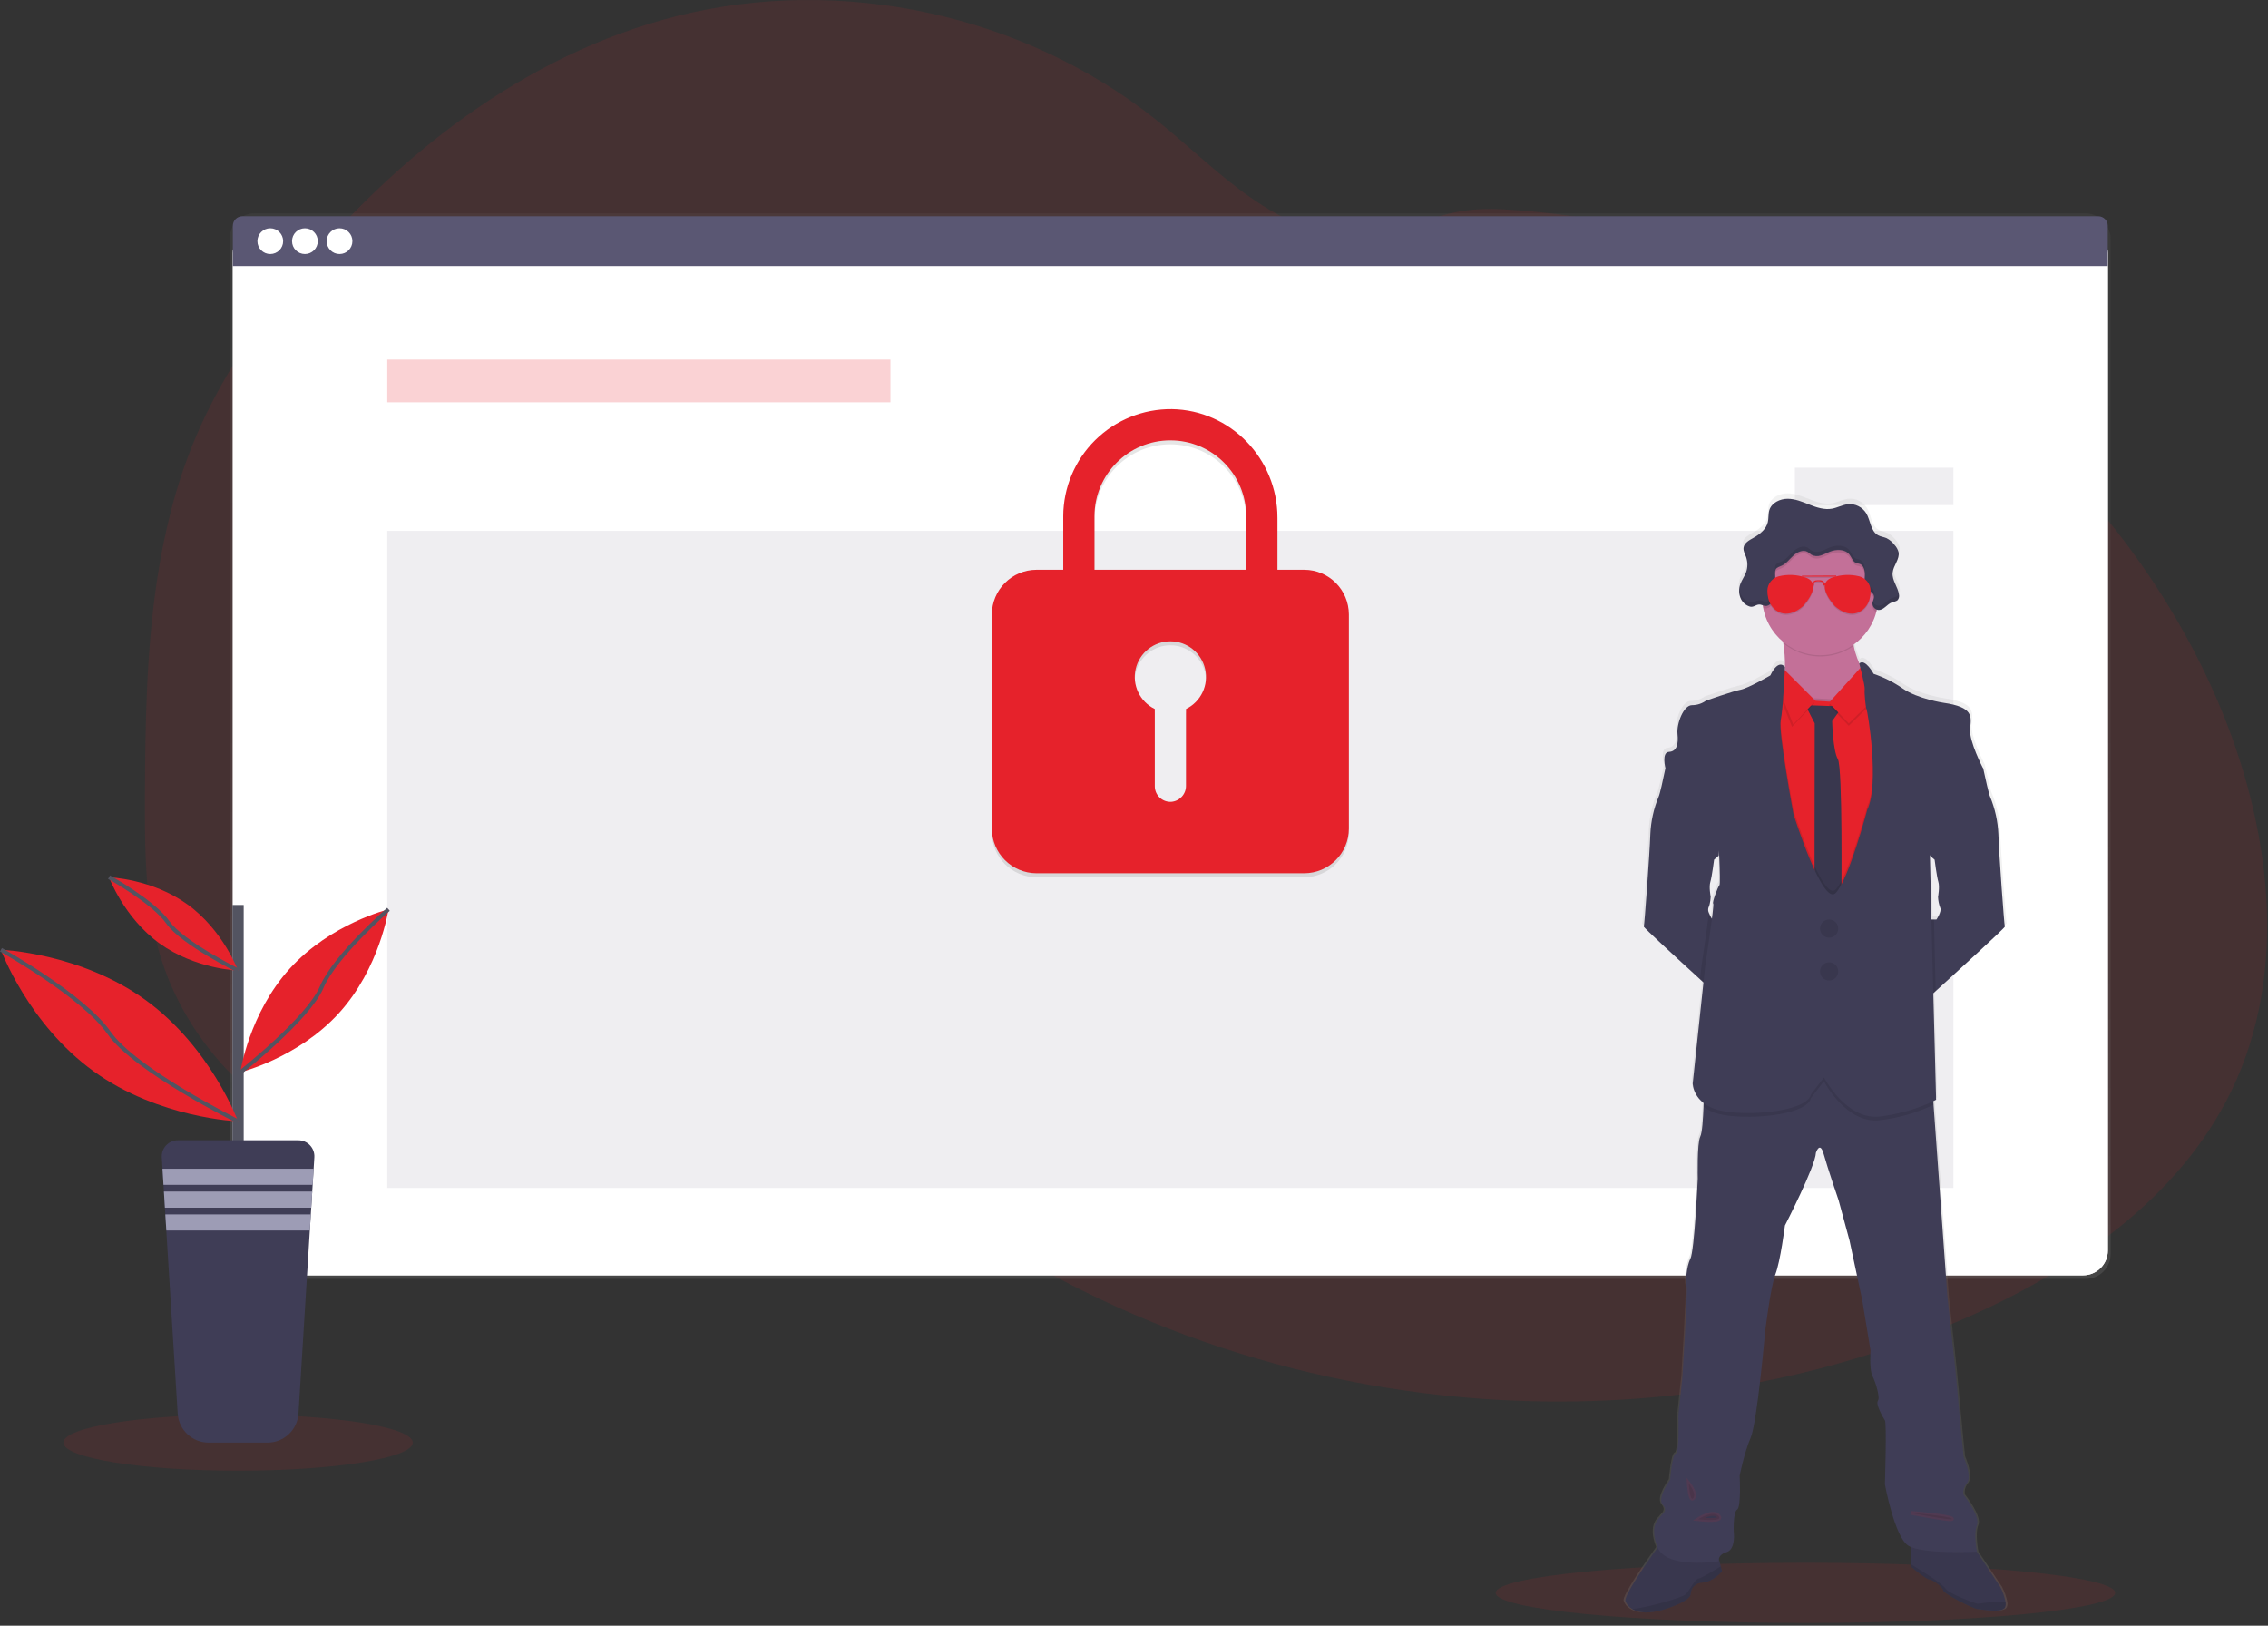 <svg xmlns="http://www.w3.org/2000/svg" xmlns:xlink="http://www.w3.org/1999/xlink" width="300px" height="215px" viewBox="0 0 300 215" version="1.1">
    <rect x="0" y="0" width="300" height="215" fill="#333333" stroke="none"/>
    <!-- Generator: Sketch 63.1 (92452) - https://sketch.com -->
    <title>ic-graphics-api-backend</title>
    <desc>Created with Sketch.</desc>
    <defs>
        <linearGradient x1="49.999%" y1="100%" x2="49.999%" y2="0%" id="linearGradient-1">
            <stop stop-color="#808080" stop-opacity="0.25" offset="0%"/>
            <stop stop-color="#808080" stop-opacity="0.12" offset="54%"/>
            <stop stop-color="#808080" stop-opacity="0.1" offset="100%"/>
        </linearGradient>
        <linearGradient x1="50%" y1="100.008%" x2="50%" y2="0.002%" id="linearGradient-2">
            <stop stop-color="#808080" stop-opacity="0.25" offset="0%"/>
            <stop stop-color="#808080" stop-opacity="0.12" offset="54%"/>
            <stop stop-color="#808080" stop-opacity="0.1" offset="100%"/>
        </linearGradient>
    </defs>
    <g id="Page-1" stroke="none" stroke-width="1" fill="none" fill-rule="evenodd">
        <g id="Open-Source-Web-Developers" transform="translate(-421, -587)">
            <g id="4" transform="translate(421, 587)">
                <g id="ic-graphics-api-backend">
                    <path d="M295.139,144.298 C288.183,158.647 274.06,168.241 259.424,174.568 C239.72,183.089 218.021,186.469 196.62,185.039 C192.87,184.79 189.131,184.391 185.403,183.843 C172.457,181.954 159.835,178.279 147.898,172.921 C144.453,171.37 141.078,169.676 137.772,167.84 C132.251,164.78 126.962,161.321 121.945,157.49 C120.683,156.526 119.439,155.538 118.212,154.526 C117.361,153.825 116.518,153.107 115.662,152.411 C113.856,150.942 111.997,149.547 109.924,148.503 C109.299,148.187 108.657,147.904 108.003,147.654 C101.437,145.157 93.866,146.099 87.031,148.047 C81.832,149.529 76.764,151.558 71.571,153.005 C69.26,153.669 66.907,154.169 64.526,154.503 C59.212,155.175 53.815,154.701 48.699,153.113 L48.262,152.976 C47.529,152.746 46.802,152.494 46.081,152.22 L45.644,152.052 C44.946,151.784 44.263,151.495 43.594,151.186 L43.157,150.987 C42.459,150.662 41.776,150.319 41.107,149.958 C40.866,149.832 40.628,149.696 40.393,149.568 C36.59,147.444 33.133,144.753 30.141,141.586 C30.055,141.5 29.974,141.411 29.88,141.325 C29.463,140.874 29.055,140.416 28.66,139.948 C28.513,139.775 28.366,139.602 28.223,139.424 C27.753,138.852 27.3,138.266 26.864,137.668 C26.798,137.581 26.736,137.492 26.673,137.406 C24.885,134.933 23.403,132.253 22.259,129.424 C22.223,129.338 22.188,129.249 22.157,129.162 C21.808,128.264 21.49,127.35 21.202,126.421 C21.084,126.034 20.971,125.636 20.872,125.249 C20.838,125.134 20.806,125.016 20.777,124.901 C19.332,119.212 19.168,113.298 19.168,107.419 C19.168,106.733 19.168,106.048 19.168,105.364 C19.209,95.853 19.356,86.181 20.759,76.801 C20.759,76.736 20.777,76.67 20.788,76.607 C21.258,73.45 21.896,70.32 22.702,67.23 C23.544,63.989 24.621,60.813 25.924,57.728 C29.152,50.136 33.846,43.228 39.058,36.825 C52.186,20.712 69.403,7.186 89.555,2.123 C111.27,-3.33 135.403,1.895 152.919,15.84 C158.259,20.092 163.058,25.126 169.055,28.385 C174.291,31.223 180.419,32.398 186.026,30.165 C190.66,28.319 193.675,27.403 198.88,27.683 C209.653,28.293 220.275,30.517 230.387,34.283 C230.796,34.432 231.204,34.586 231.61,34.741 C257.974,44.827 280.636,64.866 292.416,90.618 C292.729,91.298 293.031,91.984 293.325,92.675 C300.348,109.081 302.887,128.309 295.139,144.298 Z" id="Path" fill="#E6222B" fill-rule="nonzero" opacity="0.1"/>
                    <ellipse id="Oval" fill="#E6222B" fill-rule="nonzero" opacity="0.1" cx="31.492" cy="190.788" rx="23.11" ry="3.712"/>
                    <ellipse id="Oval" fill="#E6222B" fill-rule="nonzero" opacity="0.1" cx="238.812" cy="210.657" rx="40.976" ry="3.979"/>
                    <rect id="Rectangle" fill="url(#linearGradient-1)" fill-rule="nonzero" x="30.403" y="28.207" width="248.777" height="140.924" rx="3.27"/>
                    <rect id="Rectangle" fill="#FFFFFF" fill-rule="nonzero" x="30.798" y="30.188" width="248.016" height="138.474" rx="3.27"/>
                    <rect id="Rectangle" fill="#FFFFFF" fill-rule="nonzero" x="30.798" y="30.188" width="248.016" height="138.474" rx="3.27"/>
                    <rect id="Rectangle" fill="#FFFFFF" fill-rule="nonzero" opacity="0.04" x="30.798" y="30.188" width="248.016" height="138.474" rx="3.27"/>
                    <path d="M277.555,28.599 L32.058,28.599 C31.362,28.599 30.798,29.163 30.798,29.859 L30.798,35.181 L278.804,35.181 L278.804,29.859 C278.804,29.167 278.246,28.605 277.555,28.599 Z" id="Path" fill="#5A5773" fill-rule="nonzero"/>
                    <g id="6c975d28-8d47-4ade-9154-b3b78f637b65" transform="translate(34.031, 30.105)" fill="#FFFFFF" fill-rule="nonzero">
                        <circle id="Oval" cx="1.72" cy="1.785" r="1.702"/>
                        <circle id="Oval" cx="6.301" cy="1.785" r="1.702"/>
                        <circle id="Oval" cx="10.882" cy="1.785" r="1.702"/>
                    </g>
                    <rect id="Rectangle" fill="#E6222B" fill-rule="nonzero" opacity="0.2" x="51.225" y="47.558" width="66.558" height="5.649"/>
                    <rect id="Rectangle" fill="#5A5773" fill-rule="nonzero" opacity="0.1" x="51.225" y="70.209" width="207.162" height="86.901"/>
                    <path d="M172.521,75.877 L168.974,75.877 L168.974,68.987 C168.974,61.212 162.775,54.749 155,54.631 C151.213,54.591 147.567,56.064 144.872,58.724 C142.176,61.383 140.653,65.009 140.641,68.796 L140.641,75.877 L137.102,75.877 C133.846,75.887 131.209,78.524 131.199,81.78 L131.199,110.11 C131.209,113.366 133.846,116.003 137.102,116.013 L172.521,116.013 C175.777,116.003 178.413,113.366 178.421,110.11 L178.421,81.78 C178.413,78.524 175.777,75.887 172.521,75.877 Z M156.88,94.293 L156.88,104.44 C156.887,105.555 156.028,106.484 154.916,106.565 C154.351,106.592 153.799,106.386 153.39,105.995 C152.981,105.605 152.749,105.063 152.749,104.497 L152.749,94.288 C150.777,93.326 149.729,91.131 150.223,88.993 C150.716,86.855 152.62,85.341 154.814,85.341 C157.008,85.341 158.912,86.855 159.405,88.993 C159.899,91.131 158.852,93.326 156.88,94.288 L156.88,94.293 Z M164.848,75.877 L144.772,75.877 L144.772,68.796 C144.772,63.254 149.265,58.762 154.806,58.762 C160.348,58.762 164.84,63.254 164.84,68.796 L164.848,75.877 Z" id="Shape" fill="#000000" fill-rule="nonzero" opacity="0.1"/>
                    <path d="M172.521,75.353 L168.974,75.353 L168.974,68.463 C168.974,60.688 162.775,54.225 155,54.107 C151.213,54.068 147.567,55.541 144.872,58.2 C142.176,60.86 140.653,64.485 140.641,68.272 L140.641,75.353 L137.102,75.353 C133.846,75.363 131.209,78.001 131.199,81.257 L131.199,109.586 C131.209,112.842 133.846,115.479 137.102,115.49 L172.521,115.49 C175.777,115.479 178.413,112.842 178.421,109.586 L178.421,81.257 C178.413,78.001 175.777,75.363 172.521,75.353 L172.521,75.353 Z M156.88,93.77 L156.88,103.916 C156.887,105.031 156.028,105.961 154.916,106.042 C154.351,106.068 153.799,105.862 153.39,105.472 C152.981,105.081 152.749,104.54 152.749,103.974 L152.749,93.764 C150.777,92.803 149.729,90.607 150.223,88.469 C150.716,86.331 152.62,84.817 154.814,84.817 C157.008,84.817 158.912,86.331 159.405,88.469 C159.899,90.607 158.852,92.803 156.88,93.764 L156.88,93.77 Z M164.848,75.353 L144.772,75.353 L144.772,68.272 C144.772,62.731 149.265,58.238 154.806,58.238 C160.348,58.238 164.84,62.731 164.84,68.272 L164.848,75.353 Z" id="Shape" fill="#E6222B" fill-rule="nonzero"/>
                    <rect id="Rectangle" fill="#5A5773" fill-rule="nonzero" opacity="0.1" x="237.419" y="61.846" width="20.969" height="4.95"/>
                    <path d="M265.524,211.856 C265.385,211.162 265.149,210.491 264.822,209.864 L261.681,205.173 L261.699,205.173 C261.699,205.173 261.204,202.817 261.699,201.66 C262.194,200.503 259.935,197.657 259.935,197.657 C259.935,197.657 259.66,196.942 260.377,196.063 C261.094,195.183 259.935,192.607 259.935,192.607 C259.935,192.607 259.385,187.228 259.33,186.406 C259.275,185.584 258.832,181.029 258.832,181.029 L257.785,171.372 L255.921,145.777 L255.887,145.298 C256.118,145.186 256.241,145.115 256.241,145.115 L255.869,130.963 L256.191,130.673 C259.003,128.128 265.487,122.238 265.421,122.11 C265.356,121.982 264.636,112.275 264.552,109.846 C264.48,108.119 264.103,106.419 263.437,104.825 C263.275,104.503 262.806,102.38 262.613,101.482 C262.56,101.236 262.526,101.081 262.526,101.081 C262.526,101.081 260.626,97.458 260.791,95.812 C260.955,94.165 261.285,92.932 257.233,92.356 C257.233,92.356 253.83,91.848 251.804,90.463 C250.605,89.634 249.296,88.978 247.914,88.516 C247.914,88.516 246.777,86.421 245.987,87.131 C245.652,86.384 245.402,85.601 245.241,84.798 L245.217,84.652 C246.718,83.605 247.798,82.06 248.264,80.291 C248.291,80.191 248.312,80.089 248.335,79.99 C248.414,80.016 248.496,80.031 248.579,80.034 C249.267,80.034 249.691,79.267 250.335,79.024 C250.597,78.921 250.919,78.906 251.12,78.699 C251.255,78.538 251.317,78.329 251.293,78.12 C251.3,78.049 251.3,77.977 251.293,77.906 C251.294,77.88 251.294,77.855 251.293,77.83 L251.293,77.856 C251.118,76.903 250.38,76.058 250.461,75.089 C250.539,74.178 251.34,73.377 251.275,72.49 C251.274,72.419 251.268,72.349 251.257,72.28 L251.257,72.312 C251.159,71.965 250.979,71.647 250.733,71.385 C250.451,71.001 250.081,70.69 249.654,70.479 C249.291,70.319 248.869,70.283 248.529,70.092 C247.529,69.547 247.531,68.128 246.937,67.16 C246.418,66.335 245.481,65.871 244.51,65.958 C243.767,66.031 243.094,66.427 242.359,66.555 C241.353,66.733 240.33,66.406 239.377,66.031 C238.424,65.657 237.458,65.246 236.435,65.246 C235.411,65.246 234.304,65.77 233.995,66.736 C233.83,67.259 233.911,67.822 233.785,68.353 C233.56,69.291 232.738,69.961 231.887,70.427 C231.364,70.717 230.741,71.05 230.579,71.599 C230.579,71.584 230.579,71.571 230.579,71.558 C230.567,71.601 230.558,71.646 230.552,71.691 C230.547,71.749 230.547,71.808 230.552,71.866 C230.552,72.243 230.751,72.602 230.885,72.961 C231.134,73.643 231.128,74.392 230.869,75.071 C230.675,75.568 230.346,76.005 230.157,76.5 C230.068,76.73 230.01,76.972 229.984,77.217 L229.984,77.175 C229.978,77.287 229.978,77.399 229.984,77.51 C229.981,77.893 230.071,78.27 230.246,78.61 C230.489,79.084 230.913,79.44 231.421,79.597 C231.945,79.717 232.272,79.204 232.825,79.335 C232.923,79.359 233.021,79.389 233.115,79.427 C233.134,79.545 233.152,79.662 233.173,79.777 C233.507,81.539 234.446,83.129 235.827,84.272 C235.827,84.335 235.848,84.398 235.856,84.463 L235.856,84.463 C236.023,85.507 236.096,86.564 236.073,87.62 C236.073,87.62 235.249,86.414 234.118,88.743 C234.118,88.743 231.168,90.445 230.149,90.639 C229.131,90.832 225.516,92.092 225.516,92.092 C224.97,92.486 224.314,92.698 223.641,92.696 C222.513,92.696 221.576,95.165 221.712,96.508 C221.848,97.851 221.631,98.84 220.581,98.895 C219.531,98.95 220.105,101.079 220.113,101.115 L220.016,101.573 C219.812,102.51 219.366,104.521 219.209,104.835 C218.544,106.43 218.165,108.13 218.092,109.856 C218.01,112.285 217.306,121.955 217.225,122.12 C217.17,122.228 221.613,126.288 224.736,129.126 L225.188,129.534 L223.751,142.958 C223.836,144.005 224.376,144.962 225.228,145.576 C225.228,145.733 225.228,145.893 225.212,146.058 C225.149,147.628 225.024,149.529 224.772,150.026 C224.332,150.906 224.442,155.623 224.442,155.623 C224.442,155.623 224,165.225 223.45,166.27 C222.901,167.314 222.788,169.505 222.953,169.935 C223.118,170.364 222.401,181.895 222.401,181.895 L221.851,187.055 C221.851,187.055 222.016,191.992 221.518,192.102 C221.021,192.212 220.746,195.615 220.746,195.615 C220.746,195.615 218.984,198.029 219.754,198.906 C220.524,199.783 219.641,200.17 219.56,200.387 C219.479,200.605 217.88,201.435 219.037,204.503 C219.047,204.533 219.06,204.563 219.073,204.592 C217.99,206.097 214.555,210.953 214.764,211.691 C214.919,212.161 215.247,212.554 215.681,212.791 C216.49,213.275 217.877,213.5 220.084,212.791 C223.749,211.61 223.487,210.759 223.487,210.759 C223.526,209.933 224.205,209.282 225.031,209.277 C226.547,209.168 227.678,207.77 227.678,207.77 L227.5,207.107 L227.257,206.191 C227.285,205.929 227.471,205.471 228.304,205.217 C229.573,204.832 229.241,202.419 229.241,202.419 C229.241,202.419 229.131,199.895 229.681,199.565 C230.23,199.236 230.013,195.065 230.013,195.065 C230.013,195.065 230.62,192.047 231.5,190.016 C232.38,187.984 233.432,175.916 233.432,175.916 C233.432,175.916 234.147,169.99 234.809,168.288 C235.471,166.586 236.079,161.814 236.079,161.814 C236.079,161.814 240.16,153.911 240.212,152.154 C240.212,152.154 240.736,150.508 241.259,152.319 C241.783,154.131 243.254,158.466 243.254,158.466 L244.686,163.788 L246.395,171.743 L247.5,178.44 C247.5,178.44 247.332,180.963 247.762,181.843 C248.191,182.723 248.809,184.749 248.479,185.134 C248.149,185.518 249.139,187.33 249.416,187.712 C249.694,188.094 249.416,196.217 249.416,196.217 C249.416,196.217 250.683,203.131 252.503,204.332 C252.63,204.416 252.765,204.486 252.906,204.542 C252.88,205.291 252.853,206.293 252.887,206.817 C252.883,206.934 252.903,207.05 252.945,207.16 C253.11,207.38 254.984,208.861 255.372,208.861 C255.759,208.861 257.134,209.822 257.191,210.288 C257.249,210.754 261.22,212.728 261.783,212.785 C262.346,212.843 265.073,213.332 265.448,212.565 C265.54,212.341 265.567,212.095 265.524,211.856 Z M255.767,112.976 L256.05,113.22 C256.05,113.22 256.34,115.484 256.547,116.162 C256.754,116.84 256.505,118.16 256.505,118.16 C256.524,118.652 256.622,119.138 256.796,119.599 C257.042,120.094 256.298,121.17 256.298,121.17 L255.636,121.17 L255.429,112.694 L255.767,112.976 Z M236.073,87.668 L236.073,87.618 C236.068,87.634 236.065,87.652 236.065,87.668 L236.073,87.668 Z M225.903,120.298 C225.801,120.079 225.786,119.829 225.861,119.599 C225.92,119.475 225.967,119.345 226,119.212 C226.081,118.868 226.132,118.518 226.152,118.165 C226.152,118.161 226.152,118.156 226.152,118.152 C226.128,118.026 225.916,116.812 226.113,116.168 C226.309,115.524 226.607,113.225 226.607,113.225 L226.796,113.065 L227.233,112.686 C227.233,112.686 227.233,112.545 227.264,112.312 C227.356,114.301 227.429,116.5 227.312,116.61 C227.092,116.827 226.291,118.966 226.484,119.05 C226.547,119.079 226.461,119.935 226.314,121.086 C226.149,120.839 226.012,120.575 225.903,120.298 L225.903,120.298 Z" id="Shape" fill="url(#linearGradient-2)" fill-rule="nonzero"/>
                    <path d="M247.003,89.759 L247.003,93.016 L240.322,96.374 C240.322,96.374 233.688,92.361 235.325,90.764 C236.372,89.754 236.17,86.979 235.887,85.071 L235.887,85.071 C235.723,83.961 235.531,83.147 235.531,83.147 C235.531,83.147 247.448,79.743 245.647,82.327 C245.045,83.191 244.997,84.309 245.199,85.416 C245.607,87.613 247.003,89.759 247.003,89.759 Z" id="Path" fill="#C37098" fill-rule="nonzero"/>
                    <path d="M228.702,121.605 L227.84,132.212 C227.84,132.212 226.55,131.042 224.88,129.518 C221.783,126.694 217.385,122.654 217.437,122.547 C217.518,122.382 218.223,112.759 218.298,110.34 C218.37,108.623 218.744,106.933 219.403,105.346 C219.56,105.031 220.003,103.031 220.188,102.097 C220.251,101.806 220.291,101.618 220.291,101.618 L221.736,101.037 C221.736,101.037 227.757,107.754 227.757,107.877 C227.757,108 227.346,113.16 227.346,113.16 L226.919,113.531 L226.733,113.691 C226.733,113.691 226.445,115.945 226.241,116.62 C226.037,117.296 226.257,118.469 226.28,118.594 L226.28,118.594 C226.261,118.947 226.211,119.297 226.131,119.641 C226.097,119.774 226.05,119.903 225.992,120.026 C225.918,120.255 225.933,120.504 226.034,120.723 C226.15,121.026 226.301,121.315 226.484,121.584 L228.702,121.605 Z" id="Path" fill="#3F3D56" fill-rule="nonzero"/>
                    <path d="M265.191,122.547 C265.254,122.675 258.832,128.537 256.05,131.068 L254.788,132.212 L253.935,121.605 L256.147,121.605 C256.147,121.605 256.885,120.539 256.639,120.047 C256.467,119.588 256.371,119.105 256.353,118.615 C256.353,118.615 256.597,117.306 256.393,116.628 C256.188,115.95 255.901,113.699 255.901,113.699 L255.62,113.458 L255.288,113.168 C255.288,113.168 254.877,108.008 254.877,107.885 C254.877,107.762 260.898,101.045 260.898,101.045 L262.332,101.618 C262.332,101.618 262.364,101.772 262.416,102.018 C262.61,102.911 263.073,105.024 263.233,105.346 C263.892,106.933 264.266,108.623 264.338,110.34 C264.406,112.759 265.107,122.382 265.191,122.547 Z" id="Path" fill="#3F3D56" fill-rule="nonzero"/>
                    <path d="M265.217,212.584 C264.832,213.348 262.131,212.846 261.573,212.804 C261.016,212.762 257.079,210.78 257.024,210.317 C256.969,209.853 255.605,208.898 255.223,208.898 C254.84,208.898 252.984,207.421 252.819,207.204 C252.778,207.096 252.759,206.98 252.764,206.864 C252.707,205.966 252.819,203.654 252.819,203.654 L260.738,204.092 L264.586,209.88 C264.911,210.504 265.145,211.171 265.283,211.861 C265.329,212.103 265.307,212.354 265.217,212.584 L265.217,212.584 Z" id="Path" fill="#3F3D56" fill-rule="nonzero"/>
                    <path d="M265.217,212.584 C264.832,213.348 262.131,212.846 261.573,212.804 C261.016,212.762 257.079,210.78 257.024,210.317 C256.969,209.853 255.605,208.898 255.223,208.898 C254.84,208.898 252.984,207.421 252.819,207.204 C252.778,207.096 252.759,206.98 252.764,206.864 C252.707,205.966 252.819,203.654 252.819,203.654 L260.738,204.092 L264.586,209.88 C264.911,210.504 265.145,211.171 265.283,211.861 C265.329,212.103 265.307,212.354 265.217,212.584 L265.217,212.584 Z" id="Path" fill="#000000" fill-rule="nonzero" opacity="0.1"/>
                    <path d="M265.217,212.584 C264.832,213.348 262.131,212.846 261.573,212.804 C261.016,212.762 257.079,210.78 257.024,210.317 C256.969,209.853 255.605,208.898 255.223,208.898 C254.84,208.898 252.984,207.421 252.819,207.204 C252.778,207.096 252.759,206.98 252.764,206.864 L255.33,208.487 C255.33,208.487 256.969,209.534 257.406,210.154 C257.843,210.775 261.288,212.065 261.573,212.092 C261.785,212.113 264.047,211.678 265.283,211.861 C265.329,212.103 265.307,212.354 265.217,212.584 L265.217,212.584 Z" id="Path" fill="#000000" fill-rule="nonzero" opacity="0.1"/>
                    <path d="M227.783,207.806 C227.783,207.806 226.662,209.199 225.165,209.306 C224.344,209.312 223.672,209.96 223.636,210.78 C223.636,210.78 223.898,211.628 220.277,212.804 C218.092,213.508 216.717,213.285 215.916,212.804 C215.486,212.566 215.162,212.176 215.008,211.709 C214.762,210.838 219.594,204.202 219.594,204.202 L223.992,203.94 L227.134,205.359 L227.615,207.157 L227.783,207.806 Z" id="Path" fill="#3F3D56" fill-rule="nonzero"/>
                    <path d="M227.783,207.806 C227.783,207.806 226.662,209.199 225.165,209.306 C224.344,209.312 223.672,209.96 223.636,210.78 C223.636,210.78 223.898,211.628 220.277,212.804 C218.092,213.508 216.717,213.285 215.916,212.804 C215.486,212.566 215.162,212.176 215.008,211.709 C214.762,210.838 219.594,204.202 219.594,204.202 L223.992,203.94 L227.134,205.359 L227.615,207.157 L227.783,207.806 Z" id="Path" fill="#000000" fill-rule="nonzero" opacity="0.1"/>
                    <path d="M227.783,207.806 C227.783,207.806 226.662,209.199 225.165,209.306 C224.344,209.312 223.672,209.96 223.636,210.78 C223.636,210.78 223.898,211.628 220.277,212.804 C218.092,213.508 216.717,213.285 215.916,212.804 C217.976,212.589 222.529,211.288 222.984,210.838 C223.531,210.291 224.215,208.788 224.678,208.762 C225,208.741 226.636,207.757 227.618,207.147 L227.783,207.806 Z" id="Path"/>
                    <path d="M227.783,207.806 C227.783,207.806 226.662,209.199 225.165,209.306 C224.344,209.312 223.672,209.96 223.636,210.78 C223.636,210.78 223.898,211.628 220.277,212.804 C218.092,213.508 216.717,213.285 215.916,212.804 C217.976,212.589 222.529,211.288 222.984,210.838 C223.531,210.291 224.215,208.788 224.678,208.762 C225,208.741 226.636,207.757 227.618,207.147 L227.783,207.806 Z" id="Path" fill="#000000" fill-rule="nonzero" opacity="0.1"/>
                    <path d="M261.503,201.717 C261.01,202.864 261.503,205.212 261.503,205.212 C261.503,205.212 254.173,205.594 252.382,204.393 C250.592,203.191 249.325,196.309 249.325,196.309 C249.325,196.309 249.586,188.228 249.325,187.846 C249.063,187.463 248.068,185.662 248.395,185.28 C248.723,184.898 248.134,182.877 247.686,182.003 C247.238,181.128 247.424,178.618 247.424,178.618 L246.33,171.953 L244.639,164.037 L243.202,158.738 C243.202,158.738 241.728,154.424 241.228,152.623 C240.728,150.822 240.199,152.458 240.199,152.458 C240.147,154.207 236.105,162.071 236.105,162.071 C236.105,162.071 235.503,166.822 234.848,168.513 C234.194,170.204 233.482,176.105 233.482,176.105 C233.482,176.105 232.435,188.118 231.571,190.139 C230.707,192.16 230.113,195.162 230.113,195.162 C230.113,195.162 230.332,199.314 229.785,199.641 C229.238,199.969 229.327,202.482 229.327,202.482 C229.327,202.482 229.654,204.882 228.398,205.267 C227.141,205.652 227.351,206.469 227.351,206.469 C227.351,206.469 220.361,207.615 219.215,204.555 C218.068,201.495 219.652,200.681 219.738,200.461 C219.825,200.241 220.696,199.861 219.932,198.984 C219.168,198.107 220.914,195.709 220.914,195.709 C220.914,195.709 221.188,192.325 221.678,192.215 C222.168,192.105 222.008,187.191 222.008,187.191 L222.552,182.058 C222.552,182.058 223.264,170.589 223.099,170.152 C222.935,169.715 223.045,167.534 223.592,166.487 C224.139,165.44 224.573,155.89 224.573,155.89 C224.573,155.89 224.463,151.196 224.901,150.322 C225.162,149.827 225.272,147.924 225.335,146.372 C225.382,145.186 225.393,144.204 225.393,144.204 L231.508,141.911 L239.361,139.401 L245.969,142.568 L255.636,144.424 L255.757,146.092 L257.602,171.565 L258.649,181.175 C258.649,181.175 259.086,185.707 259.141,186.526 C259.196,187.346 259.741,192.699 259.741,192.699 C259.741,192.699 260.887,195.264 260.178,196.139 C259.469,197.013 259.741,197.709 259.741,197.709 C259.741,197.709 261.995,200.571 261.503,201.717 Z" id="Path" fill="#3F3D56" fill-rule="nonzero"/>
                    <path d="M245.652,82.327 C245.05,83.191 245.003,84.309 245.204,85.416 C242.376,87.411 238.564,87.269 235.893,85.068 L235.893,85.068 C235.728,83.958 235.537,83.144 235.537,83.144 C235.537,83.144 247.453,79.746 245.652,82.327 Z" id="Path" fill="#000000" fill-rule="nonzero" opacity="0.1"/>
                    <path d="M248.437,78.987 C248.437,83.223 245.003,86.657 240.767,86.657 C236.531,86.657 233.097,83.223 233.097,78.987 C233.097,74.751 236.531,71.317 240.767,71.317 C242.804,71.307 244.761,72.112 246.201,73.552 C247.642,74.993 248.447,76.95 248.437,78.987 L248.437,78.987 Z" id="Path" fill="#C37098" fill-rule="nonzero"/>
                    <polygon id="Path" fill="#000000" fill-rule="nonzero" opacity="0.1" points="250.034 91.733 247.521 136.484 233.869 133.618 231.165 115.678 233.843 91.594 235.859 91.853 239.414 92.306 242.935 92.524 246.751 92.099"/>
                    <polygon id="Path" fill="#E6222B" fill-rule="nonzero" points="250.034 92.06 247.521 136.812 233.869 133.945 231.165 116.005 233.843 91.924 235.859 92.181 239.414 92.634 242.935 92.851 246.751 92.427"/>
                    <path d="M238.812,93.262 L243.728,93.427 L242.346,95.361 C242.346,95.361 242.442,99.27 243.099,100.39 C243.757,101.51 243.563,118.819 243.563,118.819 L242.254,121.304 L240.016,118.518 L240.045,95.665 L238.812,93.262 Z" id="Path" fill="#3F3D56" fill-rule="nonzero"/>
                    <path d="M238.812,93.262 L243.728,93.427 L242.346,95.361 C242.346,95.361 242.442,99.27 243.099,100.39 C243.757,101.51 243.563,118.819 243.563,118.819 L242.254,121.304 L240.016,118.518 L240.045,95.665 L238.812,93.262 Z" id="Path" fill="#000000" fill-rule="nonzero" opacity="0.1"/>
                    <polygon id="Path" fill="#000000" fill-rule="nonzero" opacity="0.1" points="246.51 88.183 241.924 93.262 244.545 95.992 248.887 91.759"/>
                    <polygon id="Path" fill="#E6222B" fill-rule="nonzero" points="246.51 87.856 241.924 92.935 244.545 95.665 248.887 91.432"/>
                    <polygon id="Path" fill="#000000" fill-rule="nonzero" opacity="0.1" points="239.987 93.016 235.343 88.374 234.906 90.804 237.037 96.128"/>
                    <polygon id="Path" fill="#E6222B" fill-rule="nonzero" points="240.149 92.688 235.508 88.047 235.071 90.476 237.202 95.801"/>
                    <path d="M255.78,146.099 C253.551,147.161 251.164,147.852 248.712,148.144 C244.207,148.717 241.259,142.984 241.259,142.984 L239.539,145.223 C238.992,147.599 230.665,148.199 227.28,147.298 C226.578,147.125 225.917,146.813 225.338,146.38 C225.385,145.194 225.395,144.212 225.395,144.212 L231.51,141.919 L239.364,139.408 L245.971,142.576 L255.639,144.432 L255.78,146.099 Z" id="Path" fill="#000000" fill-rule="nonzero" opacity="0.1"/>
                    <path d="M250.034,92.063 L247.524,136.812 L233.869,133.945 L231.16,116.008 L233.835,91.924 L235.851,92.186 C235.799,93.063 235.701,93.937 235.555,94.804 C235.228,96.335 237.249,107.202 237.249,107.202 C237.249,107.202 241.089,119.387 242.817,117.631 C244.545,115.874 247.005,106.599 247.005,106.599 C248.673,103.16 247.034,93.51 246.911,93.317 C246.825,93.031 246.773,92.737 246.754,92.44 L250.034,92.063 Z" id="Path" fill="#000000" fill-rule="nonzero" opacity="0.1"/>
                    <polygon id="Path" fill="#000000" fill-rule="nonzero" opacity="0.1" points="255.932 126.691 256.047 131.076 254.785 132.22 253.935 121.605 255.819 121.605"/>
                    <path d="M226.283,118.602 L226.283,118.602 C226.263,118.955 226.214,119.305 226.134,119.649 C226.134,119.552 226.134,119.497 226.113,119.49 C226.034,119.469 226.128,119.068 226.283,118.602 Z" id="Path" fill="#000000" fill-rule="nonzero" opacity="0.1"/>
                    <path d="M228.702,121.605 L227.84,132.212 C227.84,132.212 226.55,131.042 224.88,129.518 L225.079,127.639 C225.079,127.639 225.783,123.021 226.039,120.743 C226.156,121.047 226.307,121.336 226.49,121.605 L228.702,121.605 Z" id="Path" fill="#000000" fill-rule="nonzero" opacity="0.1"/>
                    <path d="M236.107,88.209 C236.107,88.209 235.291,87.008 234.17,89.327 C234.17,89.327 231.249,91.021 230.243,91.212 C229.238,91.403 225.662,92.66 225.662,92.66 C225.122,93.05 224.473,93.26 223.806,93.259 C222.686,93.259 221.757,95.717 221.893,97.055 C222.029,98.393 221.812,99.377 220.775,99.432 C219.738,99.487 220.309,101.641 220.309,101.641 L227.217,109.56 C227.217,109.56 227.654,116.851 227.437,117.071 C227.22,117.291 226.427,119.427 226.618,119.5 C226.809,119.573 225.571,127.636 225.571,127.636 L223.906,143.283 C223.906,143.283 223.906,145.901 227.293,146.804 C230.681,147.707 239.013,147.11 239.55,144.733 L241.27,142.492 C241.27,142.492 244.217,148.228 248.723,147.654 C253.228,147.081 256.097,145.442 256.097,145.442 L255.605,126.691 L255.277,113.175 L262.312,101.618 C262.312,101.618 260.427,98.013 260.592,96.382 C260.757,94.751 261.081,93.516 257.068,92.942 C257.068,92.942 253.683,92.437 251.688,91.058 C250.503,90.234 249.208,89.582 247.84,89.12 C247.84,89.12 246.715,87.026 245.932,87.743 C245.932,87.743 246.717,90.704 246.652,91.147 C246.586,91.589 246.775,93.589 246.898,93.796 C247.021,94.003 248.66,103.639 246.992,107.079 C246.992,107.079 244.545,116.353 242.804,118.11 C241.063,119.866 237.236,107.681 237.236,107.681 C237.236,107.681 235.215,96.812 235.542,95.283 C235.869,93.754 236.107,88.209 236.107,88.209 Z" id="Path" fill="#3F3D56" fill-rule="nonzero"/>
                    <circle id="Oval" fill="#3F3D56" fill-rule="nonzero" cx="241.95" cy="122.806" r="1.202"/>
                    <circle id="Oval" fill="#3F3D56" fill-rule="nonzero" cx="241.95" cy="128.471" r="1.202"/>
                    <circle id="Oval" fill="#000000" fill-rule="nonzero" opacity="0.1" cx="241.95" cy="122.806" r="1.202"/>
                    <circle id="Oval" fill="#000000" fill-rule="nonzero" opacity="0.1" cx="241.95" cy="128.471" r="1.202"/>
                    <path d="M252.749,200.079 C252.749,200.079 257.681,200.461 258.17,200.843 C258.66,201.225 252.749,200.079 252.749,200.079 Z" id="Path" stroke="#E6222B" stroke-width="0.5" fill="#000000" fill-rule="nonzero" opacity="0.1"/>
                    <path d="M223.385,196.202 C223.385,196.202 224.432,197.51 223.987,198.113 C223.542,198.715 223.385,196.202 223.385,196.202 Z" id="Path" stroke="#E6222B" stroke-width="0.5" fill="#000000" fill-rule="nonzero" opacity="0.1"/>
                    <path d="M224.641,200.921 C224.641,200.921 226.552,199.665 227.317,200.5 C228.081,201.335 224.641,200.921 224.641,200.921 Z" id="Path" stroke="#E6222B" stroke-width="0.5" fill="#000000" fill-rule="nonzero" opacity="0.1"/>
                    <path d="M248.437,78.987 C248.439,79.641 248.356,80.293 248.191,80.927 C247.86,80.776 247.658,80.436 247.683,80.073 C247.717,79.762 247.924,79.476 247.88,79.168 C247.814,78.691 247.238,78.497 246.935,78.12 C246.56,77.665 246.641,77.003 246.673,76.414 C246.704,75.825 246.555,75.105 246.003,74.903 C245.838,74.843 245.657,74.838 245.497,74.77 C245.063,74.586 244.929,74.047 244.639,73.675 C244.058,72.927 242.903,72.942 242.021,73.298 C241.637,73.483 241.244,73.647 240.843,73.791 C240.437,73.934 239.99,73.9 239.61,73.699 C239.437,73.589 239.298,73.437 239.12,73.327 C238.529,72.971 237.754,73.327 237.241,73.785 C236.728,74.243 236.317,74.859 235.67,75.139 C235.38,75.27 235.021,75.348 234.885,75.631 C234.817,75.785 234.789,75.953 234.801,76.12 C234.801,77.139 234.921,78.173 234.709,79.17 C234.573,79.812 234.123,80.539 233.471,80.461 C233.39,80.449 233.31,80.429 233.233,80.401 C232.698,77.541 233.826,74.625 236.147,72.871 C238.468,71.117 241.581,70.826 244.186,72.121 C246.791,73.416 248.439,76.073 248.442,78.982 L248.437,78.987 Z" id="Path" fill="#000000" fill-rule="nonzero" opacity="0.1"/>
                    <path d="M232.89,79.966 C233.086,80.01 233.272,80.113 233.474,80.139 C234.126,80.217 234.576,79.49 234.712,78.848 C234.924,77.851 234.814,76.817 234.806,75.798 C234.792,75.631 234.82,75.463 234.887,75.309 C235.037,75.026 235.395,74.948 235.673,74.817 C236.306,74.534 236.72,73.932 237.243,73.463 C237.767,72.995 238.529,72.649 239.12,73.005 C239.296,73.11 239.437,73.267 239.61,73.377 C239.992,73.576 240.439,73.609 240.846,73.469 C241.251,73.348 241.631,73.136 242.021,72.976 C242.895,72.62 244.052,72.607 244.639,73.351 C244.929,73.725 245.063,74.262 245.497,74.445 C245.657,74.513 245.838,74.521 246.003,74.581 C246.555,74.788 246.696,75.503 246.673,76.092 C246.649,76.681 246.571,77.343 246.935,77.798 C247.238,78.17 247.814,78.364 247.88,78.846 C247.921,79.154 247.717,79.442 247.683,79.751 C247.667,79.983 247.745,80.212 247.899,80.386 C248.053,80.56 248.271,80.665 248.503,80.678 C249.183,80.678 249.605,79.916 250.241,79.673 C250.503,79.571 250.819,79.555 251.026,79.348 C251.182,79.147 251.241,78.888 251.188,78.639 C251.06,77.636 250.257,76.764 250.343,75.759 C250.424,74.796 251.317,73.955 251.128,73.008 C251.032,72.658 250.853,72.338 250.605,72.073 C250.324,71.693 249.958,71.384 249.537,71.17 C249.173,71.013 248.751,70.976 248.419,70.785 C247.429,70.243 247.432,68.83 246.848,67.866 C246.337,67.055 245.416,66.596 244.461,66.678 C243.725,66.751 243.058,67.141 242.33,67.272 C241.332,67.45 240.322,67.123 239.377,66.749 C238.432,66.374 237.476,65.963 236.463,65.963 C235.45,65.963 234.353,66.487 234.045,67.445 C233.882,67.969 233.963,68.529 233.838,69.055 C233.618,69.99 232.791,70.654 231.958,71.118 C231.385,71.437 230.696,71.804 230.628,72.455 C230.584,72.869 230.812,73.241 230.955,73.641 C231.2,74.319 231.195,75.062 230.94,75.736 C230.749,76.23 230.429,76.665 230.236,77.157 C229.957,77.833 229.982,78.595 230.304,79.251 C230.55,79.729 230.983,80.084 231.5,80.233 C232.016,80.356 232.34,79.846 232.89,79.966 Z" id="Path" fill="#3F3D56" fill-rule="nonzero"/>
                    <g id="Group" opacity="0.1" transform="translate(229.843, 71.99)" fill="#000000" fill-rule="nonzero">
                        <path d="M4.869,6.288 C4.733,6.929 4.28,7.657 3.628,7.579 C3.427,7.552 3.243,7.45 3.045,7.406 C2.497,7.285 2.173,7.798 1.657,7.668 C1.139,7.519 0.706,7.164 0.458,6.686 C0.321,6.419 0.238,6.128 0.215,5.83 C0.163,6.293 0.247,6.762 0.458,7.178 C0.706,7.656 1.139,8.011 1.657,8.16 C2.181,8.28 2.497,7.767 3.045,7.898 C3.236,7.965 3.431,8.021 3.628,8.068 C4.28,8.149 4.733,7.421 4.869,6.78 C4.976,6.213 5.019,5.636 4.995,5.06 C4.992,5.473 4.95,5.884 4.869,6.288 Z" id="Path"/>
                        <path d="M1.283,2.346 C1.316,1.917 1.257,1.485 1.11,1.081 C0.992,0.812 0.891,0.536 0.809,0.254 C0.798,0.298 0.789,0.342 0.783,0.387 C0.738,0.798 0.969,1.173 1.11,1.573 C1.201,1.822 1.259,2.082 1.283,2.346 L1.283,2.346 Z" id="Path"/>
                        <path d="M21.283,0.966 C21.16,1.709 20.558,2.408 20.497,3.191 C20.483,3.325 20.483,3.46 20.497,3.594 C20.628,2.681 21.437,1.872 21.283,0.966 Z" id="Path"/>
                        <path d="M21.327,6.49 C21.305,6.599 21.253,6.7 21.178,6.783 C20.984,6.99 20.654,7.005 20.393,7.107 C19.757,7.351 19.346,8.12 18.654,8.113 C18.292,8.092 17.98,7.851 17.869,7.505 C17.853,7.562 17.841,7.62 17.832,7.678 C17.817,7.909 17.896,8.137 18.049,8.311 C18.203,8.484 18.42,8.589 18.652,8.602 C19.335,8.602 19.754,7.84 20.39,7.599 C20.652,7.497 20.971,7.482 21.175,7.275 C21.331,7.074 21.39,6.814 21.338,6.565 C21.335,6.534 21.33,6.513 21.327,6.49 Z" id="Path"/>
                        <path d="M18.045,6.272 C17.979,5.796 17.403,5.602 17.099,5.225 C16.913,4.978 16.812,4.676 16.812,4.366 C16.791,4.853 16.798,5.351 17.099,5.717 C17.401,6.084 17.859,6.241 18.005,6.618 C18.042,6.507 18.056,6.389 18.045,6.272 L18.045,6.272 Z" id="Path"/>
                        <path d="M16.827,3.531 C16.848,2.942 16.707,2.223 16.154,2.021 C15.992,1.961 15.812,1.953 15.652,1.887 C15.217,1.704 15.081,1.165 14.793,0.793 C14.209,0.047 13.055,0.06 12.175,0.416 C11.783,0.576 11.408,0.788 11,0.908 C10.594,1.051 10.147,1.018 9.767,0.817 C9.594,0.707 9.453,0.555 9.277,0.445 C8.683,0.089 7.908,0.445 7.398,0.903 C6.887,1.361 6.474,1.974 5.827,2.257 C5.534,2.387 5.178,2.466 5.026,2.749 C4.96,2.903 4.932,3.071 4.945,3.238 C4.945,3.34 4.945,3.442 4.945,3.545 C4.948,3.439 4.974,3.336 5.021,3.241 C5.173,2.958 5.529,2.88 5.822,2.749 C6.455,2.466 6.869,1.864 7.393,1.395 C7.916,0.927 8.678,0.581 9.272,0.937 C9.448,1.042 9.589,1.199 9.762,1.306 C10.142,1.509 10.589,1.542 10.995,1.398 C11.395,1.255 11.787,1.092 12.17,0.908 C13.047,0.552 14.202,0.537 14.788,1.283 C15.076,1.654 15.212,2.194 15.647,2.377 C15.806,2.445 15.987,2.453 16.149,2.513 C16.597,2.681 16.775,3.183 16.814,3.681 L16.827,3.531 Z" id="Path"/>
                    </g>
                    <g id="Group" opacity="0.1" transform="translate(233.77, 76.178)" fill="#000000" fill-rule="nonzero">
                        <path d="M0.008,2.084 C0.039,1.191 0.655,0.426 1.521,0.207 C2.688,-0.079 3.913,-0.023 5.05,0.366 C7.534,1.188 4.736,4.147 4.736,4.147 C4.736,4.147 2.874,5.979 1.139,4.699 C0.626,4.312 0.267,3.755 0.126,3.128 C0.041,2.787 0.001,2.436 0.008,2.084 L0.008,2.084 Z" id="Path"/>
                        <path d="M13.665,2.084 C13.634,1.19 13.016,0.425 12.149,0.207 C10.983,-0.078 9.759,-0.023 8.623,0.366 C6.139,1.188 8.937,4.147 8.937,4.147 C8.937,4.147 10.796,5.979 12.534,4.699 C13.047,4.312 13.406,3.755 13.547,3.128 C13.632,2.787 13.672,2.436 13.665,2.084 L13.665,2.084 Z" id="Path"/>
                        <polygon id="Path" points="4.581 0.126 4.581 0.249 9.118 0.249 9.118 0.102"/>
                        <path d="M6.029,1.437 L6.173,1.437 L6.173,1.021 C6.173,1.021 6.634,0.662 7.398,1.021 L7.398,1.393 L7.66,1.393 L7.66,1.149 L7.531,1.149 C7.531,1.149 7.584,0.644 6.73,0.725 C6.73,0.725 6.045,0.66 6.06,1.094 L5.903,1.094 L6.029,1.437 Z" id="Path"/>
                    </g>
                    <path d="M233.777,78.092 C233.808,77.199 234.425,76.434 235.291,76.215 C236.458,75.931 237.682,75.987 238.819,76.374 C241.304,77.199 238.505,80.154 238.505,80.154 C238.505,80.154 236.644,81.987 234.908,80.707 C234.395,80.32 234.036,79.763 233.895,79.136 C233.81,78.795 233.77,78.443 233.777,78.092 L233.777,78.092 Z" id="Path" fill="#E6222B" fill-rule="nonzero"/>
                    <path d="M247.435,78.092 C247.403,77.198 246.786,76.433 245.919,76.215 C244.752,75.931 243.529,75.987 242.393,76.374 C239.908,77.199 242.707,80.154 242.707,80.154 C242.707,80.154 244.565,81.987 246.304,80.707 C246.817,80.32 247.176,79.763 247.317,79.136 C247.402,78.795 247.442,78.443 247.435,78.092 Z" id="Path" fill="#E6222B" fill-rule="nonzero"/>
                    <polygon id="Path" fill="#E6222B" fill-rule="nonzero" points="238.351 76.139 238.351 76.264 242.887 76.264 242.887 76.115"/>
                    <path d="M239.798,77.45 L239.942,77.45 L239.942,77.034 C239.942,77.034 240.403,76.678 241.168,77.034 L241.168,77.408 L241.429,77.408 L241.429,77.162 L241.301,77.162 C241.301,77.162 241.353,76.66 240.5,76.738 C240.5,76.738 239.814,76.675 239.83,77.107 L239.673,77.107 L239.798,77.45 Z" id="Path" fill="#E6222B" fill-rule="nonzero"/>
                    <rect id="Rectangle" fill="#535461" fill-rule="nonzero" x="30.749" y="119.683" width="1.487" height="33.482"/>
                    <path d="M41.581,153.063 L41.487,154.571 L41.356,156.699 L41.301,157.586 L41.17,159.717 L41.113,160.605 L40.982,162.733 L39.482,186.94 C39.349,189.102 37.556,190.788 35.39,190.788 L27.594,190.788 C25.428,190.788 23.637,189.102 23.505,186.94 L21.997,162.733 L21.866,160.605 L21.812,159.717 L21.683,157.581 L21.628,156.694 L21.497,154.565 L21.403,153.058 C21.367,152.473 21.574,151.899 21.976,151.472 C22.377,151.045 22.938,150.804 23.524,150.804 L39.463,150.804 C40.05,150.803 40.611,151.046 41.012,151.474 C41.414,151.902 41.62,152.477 41.581,153.063 L41.581,153.063 Z" id="Path" fill="#3F3D56" fill-rule="nonzero"/>
                    <polygon id="Path" fill="#9D9CB5" fill-rule="nonzero" points="41.487 154.571 41.356 156.699 21.626 156.699 21.495 154.571"/>
                    <polygon id="Path" fill="#9D9CB5" fill-rule="nonzero" points="41.301 157.586 41.17 159.717 21.814 159.717 21.681 157.586"/>
                    <polygon id="Path" fill="#9D9CB5" fill-rule="nonzero" points="41.113 160.605 40.982 162.733 22.003 162.733 21.869 160.605"/>
                    <path d="M19.225,132.233 C27.885,138.497 31.492,148.298 31.492,148.298 C31.492,148.298 21.055,147.94 12.382,141.675 C3.709,135.411 0.115,125.61 0.115,125.61 C0.115,125.61 10.563,125.969 19.225,132.233 Z" id="Path" fill="#E6222B" fill-rule="nonzero"/>
                    <path d="M0.128,125.61 C0.128,125.61 10.961,131.631 14.435,136.605 C17.908,141.579 31.492,148.301 31.492,148.301" id="Path" stroke="#535461" stroke-width="0.524"/>
                    <path d="M24.814,119.623 C29.526,123.026 31.492,128.366 31.492,128.366 C31.492,128.366 25.812,128.173 21.097,124.762 C16.382,121.351 14.421,116.018 14.421,116.018 C14.421,116.018 20.102,116.199 24.814,119.623 Z" id="Path" fill="#E6222B" fill-rule="nonzero"/>
                    <path d="M14.421,116.005 C14.421,116.005 20.317,119.277 22.207,121.987 C24.097,124.696 31.492,128.353 31.492,128.353" id="Path" stroke="#535461" stroke-width="0.524"/>
                    <path d="M38.343,128.084 C32.927,134.034 31.783,141.809 31.783,141.809 C31.783,141.809 39.416,139.937 44.83,133.987 C50.243,128.037 51.39,120.259 51.39,120.259 C51.39,120.259 43.757,122.131 38.343,128.084 Z" id="Path" fill="#E6222B" fill-rule="nonzero"/>
                    <path d="M51.39,120.259 C51.39,120.259 44.338,126.359 42.545,130.563 C40.751,134.767 31.783,141.819 31.783,141.819" id="Path" stroke="#535461" stroke-width="0.524"/>
                </g>
            </g>
        </g>
    </g>
</svg>